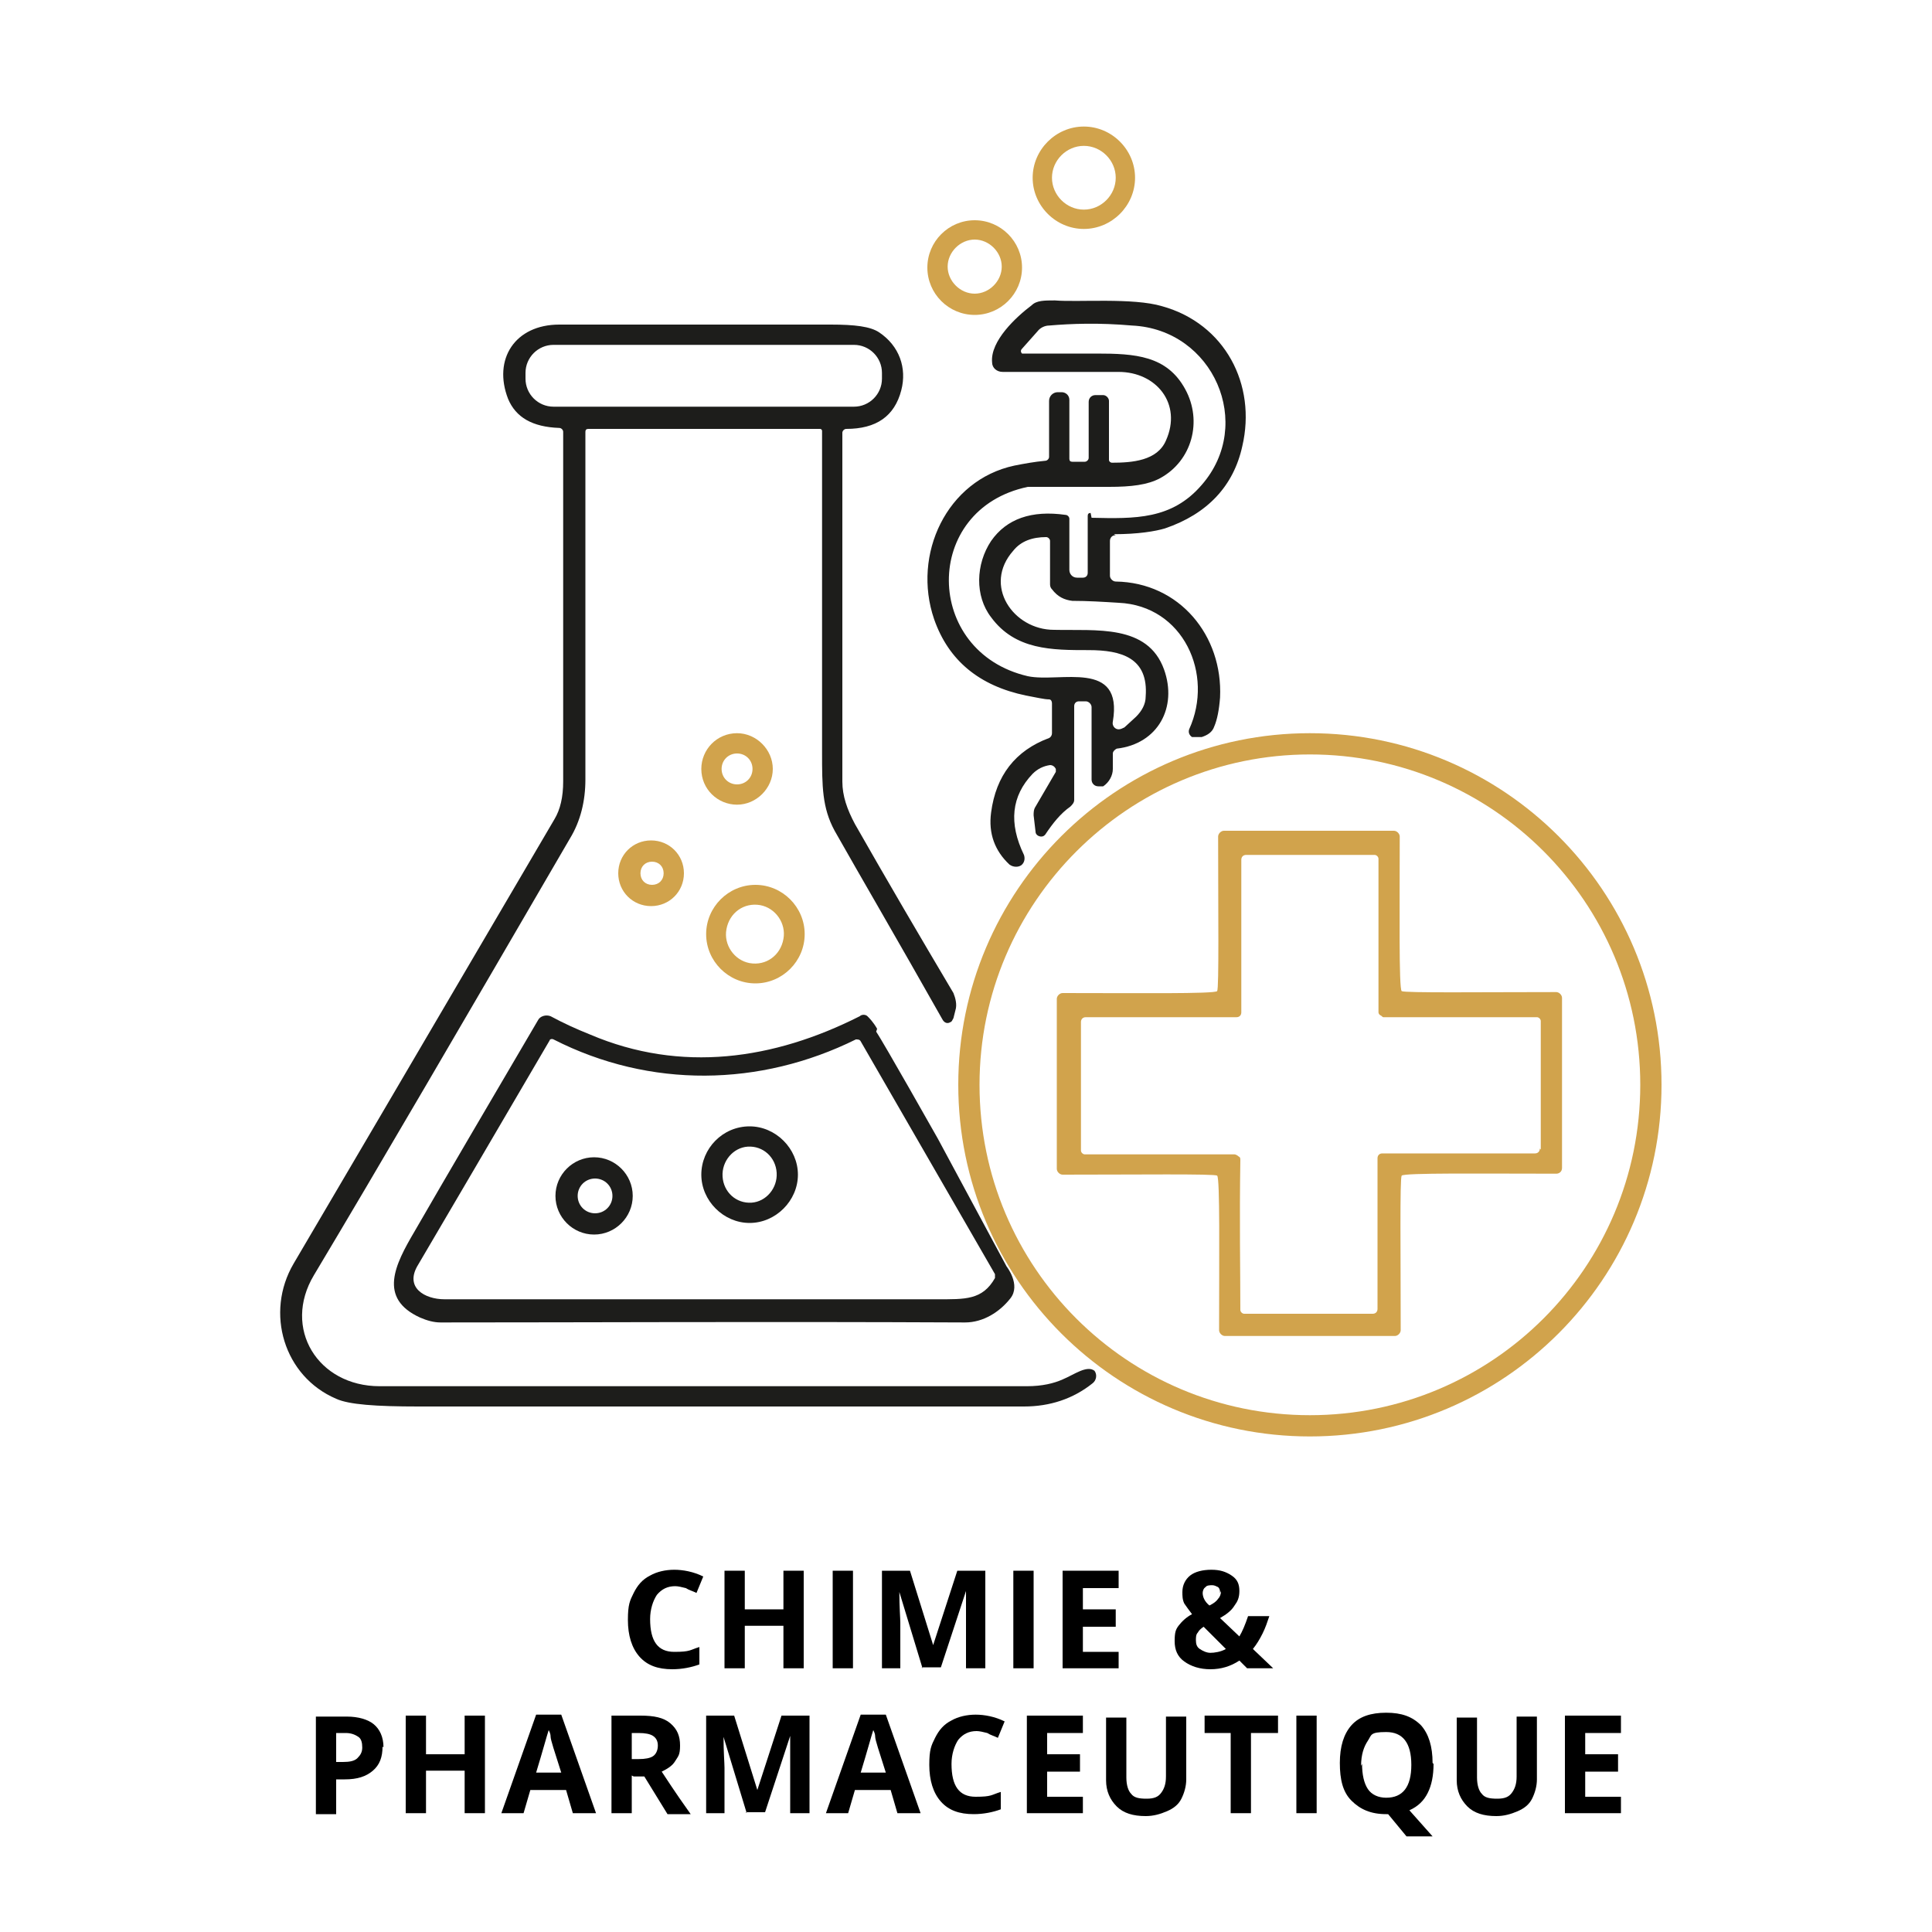 <?xml version="1.0" encoding="UTF-8"?>
<svg id="uuid-62b2a959-2efd-401f-950b-77f2d2a5a51c" data-name="Calque 1" xmlns="http://www.w3.org/2000/svg" width="200" height="200" viewBox="0 0 200 200">
  <defs>
    <style>
      .uuid-a608ce89-beaa-4cc5-b020-1ef9cbfb9e1e {
        fill: #000;
      }

      .uuid-a608ce89-beaa-4cc5-b020-1ef9cbfb9e1e, .uuid-bb7dcf35-bb4b-4649-b6e8-1a61c9984371, .uuid-06903525-2bf9-4b01-baea-dc775757400c {
        stroke-width: 0px;
      }

      .uuid-bb7dcf35-bb4b-4649-b6e8-1a61c9984371 {
        fill: #d1a34c;
      }

      .uuid-06903525-2bf9-4b01-baea-dc775757400c {
        fill: #1d1d1b;
      }
    </style>
  </defs>
  <g>
    <path class="uuid-a608ce89-beaa-4cc5-b020-1ef9cbfb9e1e" d="M69.9,164.2c-.8,0-1.4.3-1.9.9-.4.6-.7,1.5-.7,2.5,0,2.3.8,3.4,2.5,3.4s1.6-.2,2.6-.5v1.8c-.8.3-1.8.5-2.8.5-1.5,0-2.6-.4-3.4-1.3-.8-.9-1.2-2.2-1.2-3.8s.2-2,.6-2.8c.4-.8.9-1.4,1.7-1.8.7-.4,1.6-.6,2.5-.6s2,.2,3,.7l-.7,1.7c-.4-.2-.8-.3-1.1-.5-.4-.1-.8-.2-1.1-.2Z"/>
    <path class="uuid-a608ce89-beaa-4cc5-b020-1ef9cbfb9e1e" d="M83.2,172.7h-2.1v-4.4h-4v4.4h-2.1v-10.1h2.1v4h4v-4h2.1v10.1Z"/>
    <path class="uuid-a608ce89-beaa-4cc5-b020-1ef9cbfb9e1e" d="M86.2,172.7v-10.1h2.1v10.1h-2.1Z"/>
    <path class="uuid-a608ce89-beaa-4cc5-b020-1ef9cbfb9e1e" d="M95.5,172.7l-2.4-7.9h0c0,1.6.1,2.7.1,3.2v4.7h-1.9v-10.1h2.9l2.4,7.7h0l2.5-7.7h2.9v10.1h-2v-4.8c0-.2,0-.5,0-.8,0-.3,0-1.1,0-2.4h0l-2.6,7.9h-2Z"/>
    <path class="uuid-a608ce89-beaa-4cc5-b020-1ef9cbfb9e1e" d="M104.9,172.7v-10.1h2.1v10.1h-2.1Z"/>
    <path class="uuid-a608ce89-beaa-4cc5-b020-1ef9cbfb9e1e" d="M115.8,172.7h-5.8v-10.1h5.8v1.8h-3.7v2.2h3.4v1.8h-3.4v2.6h3.7v1.8Z"/>
    <path class="uuid-a608ce89-beaa-4cc5-b020-1ef9cbfb9e1e" d="M131.7,172.7h-2.6l-.8-.8c-.9.6-1.9.9-3,.9s-2-.3-2.7-.8c-.7-.5-1-1.2-1-2.1s.1-1.2.4-1.6c.3-.4.8-.9,1.4-1.2-.3-.4-.6-.8-.8-1.1-.2-.4-.2-.8-.2-1.2,0-.7.3-1.3.8-1.7.5-.4,1.3-.6,2.2-.6s1.5.2,2.1.6.8.9.8,1.6-.2,1.1-.5,1.5c-.3.5-.8.9-1.5,1.3l2,1.9c.3-.5.6-1.2.9-2.1h2.2c-.2.6-.4,1.2-.7,1.8-.3.6-.6,1.1-1,1.6l2.1,2ZM123.8,169.8c0,.4.1.7.4.9.3.2.7.4,1.1.4s1.1-.1,1.6-.4l-2.3-2.3c-.3.2-.5.4-.6.6-.2.2-.2.5-.2.8ZM126.3,164.9c0-.2,0-.4-.2-.6-.2-.1-.4-.2-.6-.2s-.6,0-.7.2c-.2.1-.3.4-.3.6,0,.4.2.9.7,1.3.4-.2.7-.4.9-.7.2-.2.3-.5.3-.8Z"/>
    <path class="uuid-a608ce89-beaa-4cc5-b020-1ef9cbfb9e1e" d="M39.6,180.8c0,1.1-.3,1.9-1,2.5-.7.6-1.6.9-2.9.9h-.9v3.6h-2.1v-10.1h3.2c1.2,0,2.2.3,2.8.8.6.5,1,1.3,1,2.4ZM34.8,182.4h.7c.7,0,1.2-.1,1.5-.4.3-.3.5-.6.5-1.1s-.1-.9-.4-1.1c-.3-.2-.7-.4-1.3-.4h-1v3Z"/>
    <path class="uuid-a608ce89-beaa-4cc5-b020-1ef9cbfb9e1e" d="M50.2,187.7h-2.1v-4.4h-4v4.4h-2.1v-10.1h2.1v4h4v-4h2.1v10.1Z"/>
    <path class="uuid-a608ce89-beaa-4cc5-b020-1ef9cbfb9e1e" d="M59.3,187.7l-.7-2.4h-3.7l-.7,2.4h-2.3l3.6-10.2h2.6l3.6,10.2h-2.3ZM58.1,183.5c-.7-2.2-1.1-3.4-1.1-3.7,0-.3-.1-.5-.2-.7-.2.6-.6,2.1-1.3,4.4h2.6Z"/>
    <path class="uuid-a608ce89-beaa-4cc5-b020-1ef9cbfb9e1e" d="M65.4,183.8v3.9h-2.1v-10.1h3c1.4,0,2.4.2,3.1.8s1,1.3,1,2.3-.2,1.1-.5,1.6c-.3.5-.8.8-1.4,1.1,1.5,2.3,2.5,3.7,3,4.4h-2.4l-2.4-3.9h-1.1ZM65.4,182.1h.7c.7,0,1.2-.1,1.5-.3.3-.2.5-.6.5-1.1s-.2-.8-.5-1-.8-.3-1.5-.3h-.7v2.7Z"/>
    <path class="uuid-a608ce89-beaa-4cc5-b020-1ef9cbfb9e1e" d="M77.3,187.7l-2.4-7.9h0c0,1.6.1,2.7.1,3.2v4.7h-1.9v-10.1h2.9l2.4,7.7h0l2.5-7.7h2.9v10.1h-2v-4.8c0-.2,0-.5,0-.8,0-.3,0-1.1,0-2.4h0l-2.6,7.9h-2Z"/>
    <path class="uuid-a608ce89-beaa-4cc5-b020-1ef9cbfb9e1e" d="M92.9,187.7l-.7-2.4h-3.7l-.7,2.4h-2.3l3.6-10.2h2.6l3.6,10.2h-2.3ZM91.7,183.5c-.7-2.2-1.1-3.4-1.1-3.7,0-.3-.1-.5-.2-.7-.2.6-.6,2.1-1.3,4.4h2.6Z"/>
    <path class="uuid-a608ce89-beaa-4cc5-b020-1ef9cbfb9e1e" d="M101.1,179.2c-.8,0-1.4.3-1.9.9-.4.6-.7,1.5-.7,2.5,0,2.3.8,3.4,2.5,3.4s1.6-.2,2.6-.5v1.8c-.8.3-1.8.5-2.8.5-1.5,0-2.6-.4-3.4-1.3-.8-.9-1.2-2.2-1.2-3.8s.2-2,.6-2.8c.4-.8.9-1.4,1.7-1.8.7-.4,1.6-.6,2.5-.6s2,.2,3,.7l-.7,1.7c-.4-.2-.8-.3-1.1-.5-.4-.1-.8-.2-1.1-.2Z"/>
    <path class="uuid-a608ce89-beaa-4cc5-b020-1ef9cbfb9e1e" d="M112.1,187.7h-5.8v-10.1h5.8v1.8h-3.7v2.2h3.4v1.8h-3.4v2.6h3.7v1.8Z"/>
    <path class="uuid-a608ce89-beaa-4cc5-b020-1ef9cbfb9e1e" d="M122.8,177.6v6.6c0,.7-.2,1.4-.5,2-.3.6-.8,1-1.5,1.3s-1.4.5-2.2.5c-1.3,0-2.3-.3-3-1-.7-.7-1.1-1.6-1.1-2.7v-6.5h2.1v6.2c0,.8.2,1.4.5,1.7.3.4.8.5,1.6.5s1.2-.2,1.5-.6.5-.9.5-1.7v-6.2h2.1Z"/>
    <path class="uuid-a608ce89-beaa-4cc5-b020-1ef9cbfb9e1e" d="M129.5,187.7h-2.1v-8.3h-2.7v-1.8h7.6v1.8h-2.8v8.3Z"/>
    <path class="uuid-a608ce89-beaa-4cc5-b020-1ef9cbfb9e1e" d="M134.2,187.7v-10.1h2.1v10.1h-2.1Z"/>
    <path class="uuid-a608ce89-beaa-4cc5-b020-1ef9cbfb9e1e" d="M148.4,182.6c0,1.2-.2,2.2-.6,3s-1,1.4-1.9,1.8l2.4,2.7h-2.7l-1.9-2.3h-.2c-1.6,0-2.7-.5-3.6-1.4s-1.2-2.2-1.2-3.9.4-3,1.2-3.9c.8-.9,2-1.3,3.6-1.3s2.7.4,3.6,1.3c.8.9,1.2,2.2,1.2,3.9ZM141,182.6c0,1.1.2,2,.6,2.6.4.6,1.1.9,1.9.9,1.7,0,2.6-1.1,2.6-3.4s-.9-3.4-2.6-3.4-1.5.3-1.9.9c-.4.6-.7,1.4-.7,2.6Z"/>
    <path class="uuid-a608ce89-beaa-4cc5-b020-1ef9cbfb9e1e" d="M159.1,177.6v6.6c0,.7-.2,1.4-.5,2-.3.6-.8,1-1.5,1.3s-1.4.5-2.2.5c-1.3,0-2.3-.3-3-1-.7-.7-1.1-1.6-1.1-2.7v-6.5h2.1v6.2c0,.8.2,1.4.5,1.7.3.4.8.5,1.6.5s1.2-.2,1.5-.6.5-.9.5-1.7v-6.2h2.1Z"/>
    <path class="uuid-a608ce89-beaa-4cc5-b020-1ef9cbfb9e1e" d="M167.8,187.7h-5.8v-10.1h5.8v1.8h-3.7v2.2h3.4v1.8h-3.4v2.6h3.7v1.8Z"/>
  </g>
  <path class="uuid-bb7dcf35-bb4b-4649-b6e8-1a61c9984371" d="M112.2,23.7c2.9,0,5.3-2.4,5.3-5.3s-2.4-5.3-5.3-5.3-5.3,2.4-5.3,5.3,2.4,5.3,5.3,5.3ZM112.2,15.1c1.8,0,3.3,1.5,3.3,3.3s-1.5,3.3-3.3,3.3h0c-1.8,0-3.3-1.5-3.3-3.3s1.5-3.3,3.3-3.3Z"/>
  <path class="uuid-bb7dcf35-bb4b-4649-b6e8-1a61c9984371" d="M100.9,32.6c2.7,0,4.9-2.2,4.9-4.9s-2.2-4.9-4.9-4.9-4.9,2.2-4.9,4.9,2.2,4.9,4.9,4.9ZM98.1,27.6c0-1.5,1.3-2.8,2.8-2.8,1.5,0,2.8,1.3,2.8,2.8s-1.3,2.8-2.8,2.8-2.8-1.3-2.8-2.8h0Z"/>
  <path class="uuid-06903525-2bf9-4b01-baea-dc775757400c" d="M115.3,55.3c2.5,0,4.3-.3,5.3-.6,4.4-1.5,7.1-4.4,8-8.5,1.5-6.4-1.8-12.7-8.3-14.5-3-.9-8.7-.4-11.1-.6-1.1,0-1.9,0-2.4.5-1.6,1.2-4.3,3.7-4.1,5.9,0,.6.5,1,1.1,1,4,0,8,0,12,0,3.9,0,6.6,3.3,4.9,7.1-.9,2.1-3.5,2.3-5.6,2.3-.1,0-.3-.1-.3-.3,0,0,0,0,0,0v-6.1c0-.3-.3-.6-.6-.6h-.8c-.4,0-.7.3-.7.7v5.8c0,.2-.2.4-.4.4h-1.3c-.2,0-.3-.1-.3-.3v-6.1c0-.5-.4-.8-.8-.8h-.4c-.5,0-.9.4-.9.9v5.8c0,.2-.2.4-.4.4-1.1.1-2.2.3-3.2.5-7,1.5-10.6,9.2-8.3,15.9,1.5,4.3,4.7,6.9,9.5,7.9,1.1.2,1.9.4,2.4.4.2,0,.3.2.3.4v3.1c0,.2-.1.4-.3.5-3.5,1.3-5.5,3.9-6,7.7-.3,2.2.4,4,1.9,5.4.4.3,1,.3,1.3,0,.3-.3.3-.7.2-1-1.6-3.3-1.3-6.1.9-8.4.5-.5,1.1-.8,1.8-.9.3,0,.5.2.6.4,0,.1,0,.2,0,.3l-2.1,3.6c-.2.3-.2.6-.2.9l.2,1.7c0,.3.3.5.6.5.2,0,.3-.1.4-.2.8-1.2,1.6-2.2,2.6-2.9.2-.2.4-.4.4-.7v-9.7c0-.3.2-.5.5-.5h.7c.3,0,.6.3.6.6v7.5c0,.4.3.7.7.7.1,0,.2,0,.3,0h.2c.6-.4,1-1.1,1-1.8v-1.6c0-.2.2-.4.4-.5,4.3-.5,6.3-4.3,4.9-8.2-1.7-4.7-7-4-11.4-4.1-4.2,0-7.4-4.6-4.2-8.2.8-1,2-1.4,3.4-1.4.2,0,.4.2.4.4v4.4c0,.2,0,.4.2.6.6.8,1.3,1.1,2.1,1.2,1.6,0,3.2.1,4.8.2,6.7.3,9.9,7.4,7.3,13.1-.1.3,0,.6.3.8,0,0,.2,0,.3,0h.7c.6-.2,1.1-.5,1.3-1.1.3-.7.5-1.7.6-3,.3-6.4-4.2-11.9-10.8-12-.3,0-.6-.3-.6-.6v-3.6c0-.3.2-.6.6-.6ZM112.9,53.1s0,0,0,0c-.2,0-.3.1-.3.3v5.9c0,.3-.2.5-.5.5h-.6c-.5,0-.8-.4-.8-.8v-5.3c0-.2-.2-.4-.4-.4-3.5-.5-6.1.4-7.7,2.7-1.6,2.4-1.7,5.7,0,7.9,2.5,3.4,6.3,3.4,10.1,3.4,3.4,0,6.2.8,5.9,4.8,0,.8-.4,1.5-1,2.1l-1.2,1.1c-.2.1-.4.2-.6.2-.4,0-.7-.4-.6-.8,1.1-6.5-5.5-4-8.8-4.7-10.8-2.5-11-17.3,0-19.6.3,0,.6,0,.9,0,4.4,0,6.9,0,7.5,0,2.3,0,4-.2,5.3-.9,3.3-1.8,4.4-5.9,2.6-9.2-1.9-3.5-5.2-3.7-9.2-3.7-1.2,0-3.7,0-7.5,0,0,0-.2,0-.2,0-.1-.1-.2-.3,0-.5l1.6-1.8c.3-.4.8-.6,1.2-.6,2.3-.2,5.2-.3,8.6,0,8.4.4,12.7,10.2,7.2,16.5-3.1,3.6-6.9,3.5-11.4,3.4Z"/>
  <path class="uuid-bb7dcf35-bb4b-4649-b6e8-1a61c9984371" d="M161.7,103.3c0-.3-.3-.6-.6-.6-7.7,0-15.7.1-16-.1-.3-.3-.2-8.3-.2-16,0-.3-.3-.6-.6-.6-1.6,0-4.5,0-8.8,0-4.3,0-7.2,0-8.8,0-.3,0-.6.3-.6.6,0,7.7.1,15.7-.1,16-.3.3-8.3.2-16,.2-.3,0-.6.3-.6.6,0,1.6,0,4.5,0,8.8,0,4.3,0,7.2,0,8.8,0,.3.3.6.6.6,7.7,0,15.7-.1,16,.1.3.3.2,8.3.2,16,0,.3.3.6.6.6,1.6,0,4.5,0,8.8,0,4.3,0,7.2,0,8.8,0,.3,0,.6-.3.6-.6,0-7.7-.1-15.7.1-16,.3-.3,8.3-.2,16-.2.3,0,.6-.2.6-.6,0-1.6,0-4.5,0-8.8,0-4.3,0-7.2,0-8.8ZM159.4,118.9c0,.3-.2.5-.5.5h-15.8c-.3,0-.5.2-.5.5v15.6c0,.3-.2.5-.5.5h-13.3c-.2,0-.4-.2-.4-.4,0-4-.1-9.2,0-15.5,0-.2,0-.3-.2-.4-.1-.1-.3-.2-.4-.2-6.4,0-11.5,0-15.5,0-.2,0-.4-.2-.4-.4v-13.3s0,0,0,0c0-.3.2-.5.5-.5h15.6s0,0,0,0c.3,0,.5-.2.5-.5v-15.8c0-.3.2-.5.5-.5h13.3c.2,0,.4.2.4.4,0,5.1,0,10.4,0,15.9,0,0,0,.2.2.3s.2.2.3.2c5.5,0,10.8,0,15.9,0h0c.2,0,.4.2.4.4v13.3Z"/>
  <path class="uuid-06903525-2bf9-4b01-baea-dc775757400c" d="M113.4,142c0,0,0,0-.1-.1-.8-.6-2.1.4-3.3.9-.9.4-2.1.7-3.7.7-36.1,0-58.4,0-67,0-6.4,0-10.1-6-6.8-11.5,6.7-11.2,15.5-26.3,26.5-45.2,1.1-1.8,1.6-3.9,1.6-6.1,0-12.9,0-24.9,0-36,0-.2.1-.3.3-.3h24c.1,0,.2.1.2.2h0c0,15.5,0,26.6,0,33.3,0,3.5,0,5.7,1.3,8.1,2.6,4.6,6.4,11.1,11.2,19.6.2.3.5.4.8.2.1,0,.2-.2.3-.4l.2-.8c.2-.6,0-1.3-.2-1.8-3.5-5.9-6.9-11.7-10.2-17.5-.8-1.5-1.3-2.9-1.3-4.4,0-12.8,0-24.8,0-36.1,0-.2.2-.4.4-.4,0,0,0,0,0,0,3.1,0,5-1.3,5.7-4,.6-2.3-.2-4.6-2.3-6-.9-.6-2.5-.8-5-.8-1.8,0-11.1,0-28.1,0-4.6,0-6.9,3.6-5.3,7.7.8,1.9,2.5,2.9,5.3,3,.2,0,.4.2.4.4,0,9.4,0,21.5,0,36.2,0,1.6-.3,2.9-.9,3.9-5,8.5-14,23.9-27,46-3,5.1-1,11.7,4.4,14,1.3.6,4.1.8,8.5.8,20.1,0,41,0,62.7,0,2.7,0,5.1-.8,7.1-2.4.4-.3.5-.9.2-1.3ZM57.3,42.1c-1.6,0-2.9-1.3-2.9-2.9v-.6s0,0,0,0c0-1.6,1.3-2.9,2.9-2.9h31.1c1.6,0,2.9,1.3,2.9,2.9v.6c0,1.6-1.3,2.9-2.9,2.9h-31.1Z"/>
  <path class="uuid-bb7dcf35-bb4b-4649-b6e8-1a61c9984371" d="M76.3,75.9c-2.1,0-3.7,1.7-3.7,3.7h0c0,2.1,1.7,3.7,3.7,3.7s3.7-1.7,3.7-3.7-1.7-3.7-3.7-3.7ZM76.3,81.2c-.9,0-1.6-.7-1.6-1.6s.7-1.6,1.6-1.6,1.6.7,1.6,1.6-.7,1.6-1.6,1.6Z"/>
  <path class="uuid-bb7dcf35-bb4b-4649-b6e8-1a61c9984371" d="M70.8,90.4c0-1.9-1.5-3.4-3.4-3.4s-3.4,1.5-3.4,3.4h0c0,1.9,1.5,3.4,3.4,3.4s3.4-1.5,3.4-3.4ZM66.3,90.4h0c0-.7.5-1.2,1.2-1.2s1.2.5,1.2,1.2-.5,1.2-1.2,1.2-1.2-.5-1.2-1.2Z"/>
  <path class="uuid-bb7dcf35-bb4b-4649-b6e8-1a61c9984371" d="M73.1,96.7c0,2.8,2.3,5.1,5.1,5.1s5.1-2.3,5.1-5.1-2.3-5.1-5.1-5.1-5.1,2.3-5.1,5.1ZM81.1,97.2c-.3,1.7-1.8,2.8-3.5,2.5-1.6-.3-2.7-1.9-2.4-3.5.3-1.7,1.8-2.8,3.5-2.5,1.6.3,2.7,1.9,2.4,3.5Z"/>
  <path class="uuid-06903525-2bf9-4b01-baea-dc775757400c" d="M90.8,106.5c-.4-.7-.8-1.1-1-1.3-.2-.2-.6-.2-.8,0-8.9,4.5-18.5,5.9-27.9,1.9-1.5-.6-2.8-1.2-4.1-1.9-.5-.2-1.1,0-1.3.4-5.1,8.7-9.4,16-12.8,21.9-2,3.4-3.8,6.9.6,8.9.7.3,1.4.5,2.1.5,15.2,0,33.3-.1,54.3,0,1.9,0,3.6-1.1,4.7-2.5s-.4-3.3-.4-3.3l-7.1-13.2s-5.7-10.1-6.4-11.1ZM103,131.9c0,.1,0,.3,0,.4-1.3,2.3-3.1,2.2-6,2.2-21.8,0-38.8,0-51,0-2,0-4.2-1.2-2.7-3.6,3.3-5.6,7.8-13.3,13.6-23.2,0-.1.2-.2.4-.1,10,5.1,21.4,4.9,31.3,0,.2,0,.4,0,.5.2l13.9,24.1Z"/>
  <path class="uuid-06903525-2bf9-4b01-baea-dc775757400c" d="M77.6,116.6c-2.8,0-5,2.3-5,5s2.3,5,5,5,5-2.3,5-5-2.3-5-5-5ZM80.4,121.4c.1,1.6-1.1,3-2.6,3.1h0c-1.6.1-2.9-1.1-3-2.7-.1-1.6,1.1-3,2.6-3.1h0c1.6-.1,2.9,1.1,3,2.7h0Z"/>
  <path class="uuid-06903525-2bf9-4b01-baea-dc775757400c" d="M61.5,119.8c-2.2,0-4,1.8-4,4s1.8,4,4,4,4-1.8,4-4-1.8-4-4-4ZM61.6,125.6c-1,0-1.8-.8-1.8-1.8s.8-1.8,1.8-1.8,1.8.8,1.8,1.8-.8,1.8-1.8,1.8Z"/>
  <path class="uuid-bb7dcf35-bb4b-4649-b6e8-1a61c9984371" d="M135.6,148.7c-20.1,0-36.4-16.3-36.4-36.4s16.3-36.4,36.4-36.4,36.4,16.3,36.4,36.4-16.3,36.4-36.4,36.4ZM135.6,78.1c-18.8,0-34.2,15.3-34.2,34.2s15.3,34.2,34.2,34.2,34.2-15.3,34.2-34.2-15.3-34.2-34.2-34.2Z"/>
</svg>